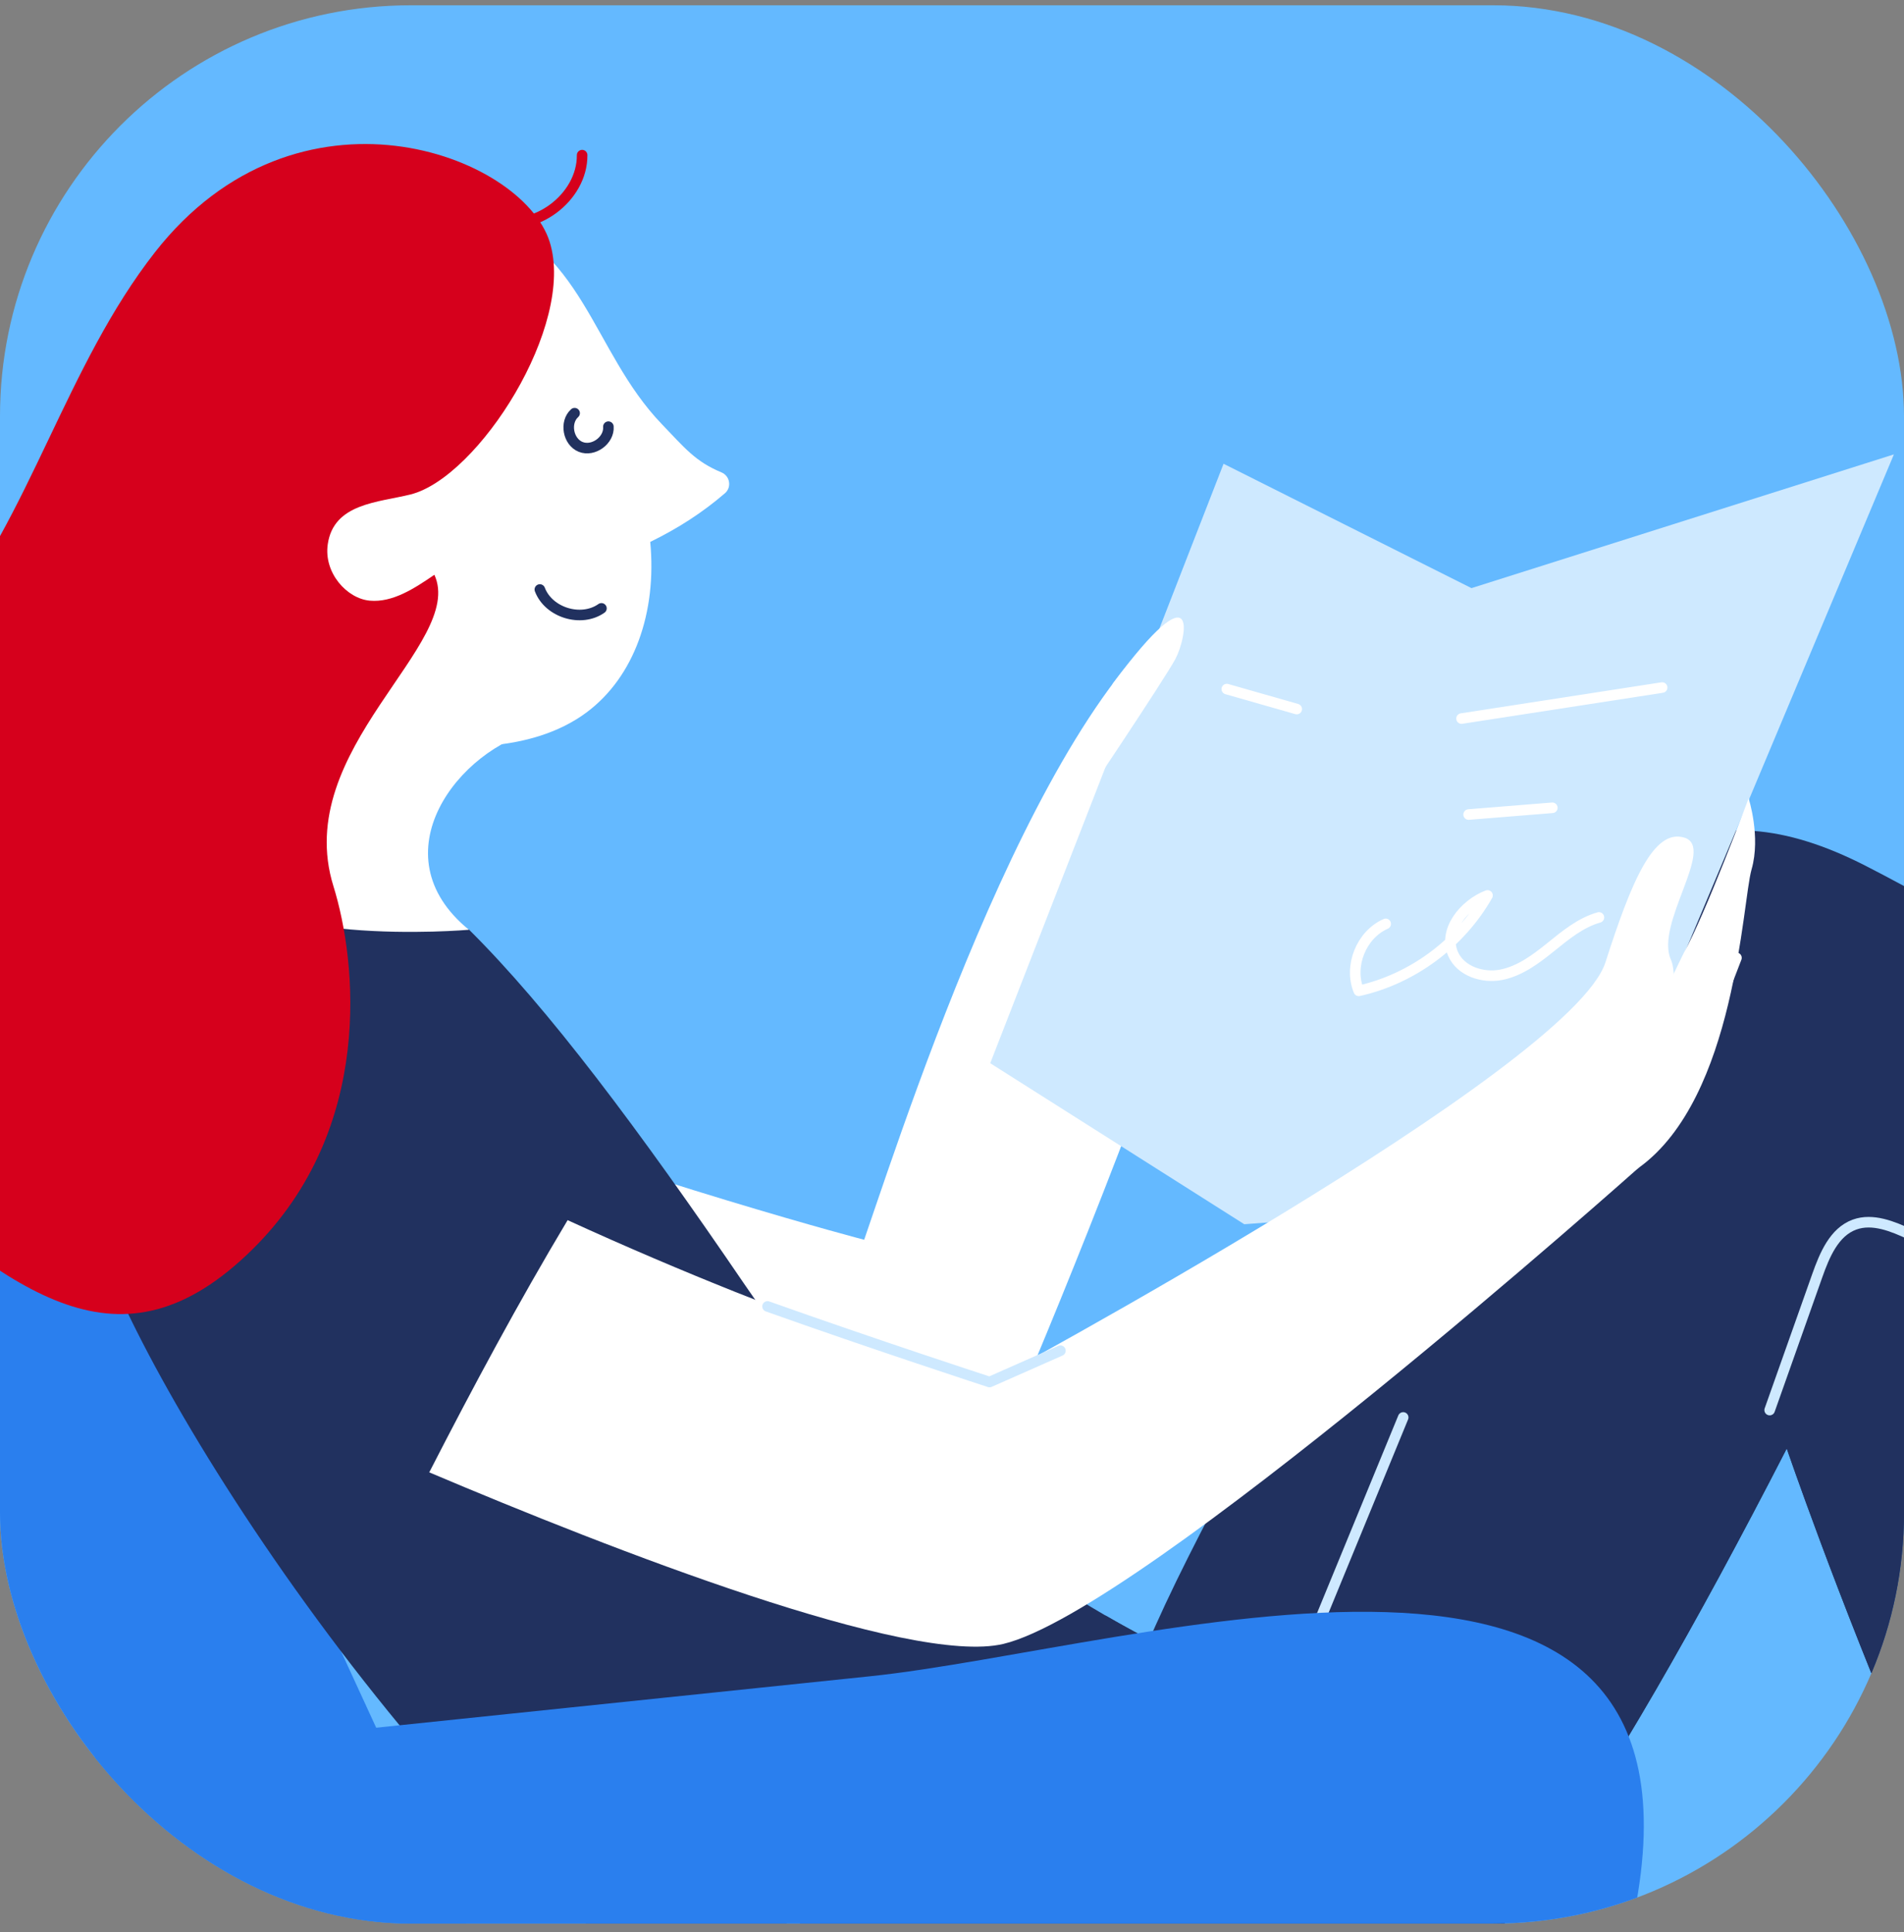 <?xml version="1.0" encoding="UTF-8"?> <svg xmlns="http://www.w3.org/2000/svg" width="139" height="141" viewBox="0 0 139 141" fill="none"><rect x="0" y="0" width="139" height="141" fill="#808080" stroke="none"/><g clip-path="url(#clip0_6894_4147)"><rect y="0.385" width="139" height="140" rx="30" fill="#64B9FF"></rect><path d="M-48.75 19.188L-41.714 17.049C-32.173 14.148 -21.951 18.737 -17.779 27.803L50.149 175.375L17.477 183.226L-48.75 19.188Z" fill="#2A7FEE"></path><path d="M-36.408 74.103L-24.067 77.151L7.551 154.576L-10.114 149.102L-36.408 74.103Z" fill="#2A7FEE"></path><path d="M28.425 79.331C48.031 86.566 63.088 90.481 63.088 90.481C66.729 79.873 77.176 47.738 89.022 43.026C102.475 37.673 73.033 105.321 73.033 105.321L44.858 101.24L28.425 79.331Z" fill="white"></path><path d="M171.353 156.351C171.353 156.351 151.697 99.268 145.79 85.708C139.882 72.148 125.596 73.007 115.458 87.445C105.32 101.882 87.765 121.484 87.765 121.484C87.765 121.484 84.942 120.358 80.706 117.901C71.092 127.789 61.911 138.085 52.689 148.344C56.656 151.096 60.72 153.378 64.822 154.986C89.812 164.759 103.445 158.229 130.437 105.716C130.437 105.716 144.518 147.126 161.182 169.686L187.561 157.195C187.577 157.202 175.069 154.761 171.353 156.351Z" fill="#21315F"></path><path d="M171.354 156.355C171.354 156.355 151.698 99.272 145.791 85.712C139.883 72.152 125.597 73.011 115.459 87.449C105.321 101.886 87.766 121.488 87.766 121.488C87.766 121.488 67.849 113.545 54.39 93.788C46.589 82.346 40.001 73.559 34.239 67.846C34.153 67.828 34.076 67.825 33.989 67.799C28.172 66.452 22.426 64.322 17.753 60.739C16.369 61.244 15.021 62.094 13.709 63.321C7.82 68.846 1.61 79.108 8.865 94.846C16.119 110.584 39.84 145.209 64.83 154.982C89.821 164.755 103.453 158.225 130.445 105.712C130.445 105.712 144.526 147.122 161.19 169.682L187.569 157.191C187.578 157.206 175.07 154.765 171.354 156.355Z" fill="#21315F"></path><path d="M192.59 96.01C192.59 96.01 149.342 69.894 136.169 63.174C124.501 57.223 116.222 61.234 106.513 79.076C106.536 79.082 84.186 114.943 81.994 125.096C83.367 125.99 109.981 110.767 111.361 111.652C123.709 100.562 137.072 88.587 137.029 88.373C137.029 88.373 166.016 105.924 193.215 112.765L205.648 86.362C205.655 86.361 194.444 92.419 192.59 96.01Z" fill="#21315F"></path><path d="M149.506 94.764C146.156 93.205 142.806 91.654 139.456 90.095C138.17 89.498 136.714 88.895 135.39 89.373C133.9 89.915 133.202 91.593 132.671 93.092C131.509 96.365 130.355 99.637 129.193 102.91" stroke="#CEE9FF" stroke-width="0.771" stroke-miterlimit="10" stroke-linecap="round" stroke-linejoin="round"></path><path d="M102.439 103.448C99.846 109.747 97.261 116.045 94.668 122.344" stroke="#CEE9FF" stroke-width="0.771" stroke-miterlimit="10" stroke-linecap="round" stroke-linejoin="round"></path><path d="M71.912 122.339C66.09 129.829 60.276 137.319 54.454 144.817C54.602 144.43 54.742 144.051 54.889 143.664" stroke="#CEE9FF" stroke-width="0.771" stroke-miterlimit="10" stroke-linecap="round" stroke-linejoin="round"></path><path d="M89.325 33.847L107.424 42.923L138.263 33.162L115.461 87.456L90.838 89.348L72.291 77.595L89.325 33.847Z" fill="#CEE9FF"></path><path d="M106.699 52.442C111.583 51.687 116.46 50.933 121.344 50.179" stroke="white" stroke-width="0.771" stroke-miterlimit="10" stroke-linecap="round" stroke-linejoin="round"></path><path d="M107.216 59.447C109.253 59.283 111.29 59.118 113.327 58.954" stroke="white" stroke-width="0.771" stroke-miterlimit="10" stroke-linecap="round" stroke-linejoin="round"></path><path d="M89.561 50.291C91.265 50.779 92.969 51.259 94.666 51.748" stroke="white" stroke-width="0.771" stroke-miterlimit="10" stroke-linecap="round" stroke-linejoin="round"></path><path d="M101.161 67.427C99.376 68.21 98.452 70.519 99.197 72.314C103.116 71.438 106.611 68.841 108.595 65.35C106.872 66.014 105.338 67.918 106.077 69.613C106.63 70.886 108.251 71.41 109.61 71.138C110.969 70.866 112.124 69.996 113.209 69.122C114.293 68.248 115.391 67.335 116.729 66.956" stroke="white" stroke-width="0.771" stroke-miterlimit="10" stroke-linecap="round" stroke-linejoin="round"></path><path d="M122.983 61.139C120.724 60.421 119.098 64.338 117.207 70.226C114.695 78.057 72.239 100.857 72.239 100.857C72.239 100.857 58.847 97.015 41.438 89.05C37.84 95.06 34.536 101.222 31.337 107.455C44.68 113.108 66.421 121.594 73.248 119.977C83.343 117.584 119.659 85.199 119.659 85.199C119.659 85.199 123.14 72.639 121.977 70.026C120.821 67.421 125.249 61.865 122.983 61.139Z" fill="white"></path><path d="M56.033 95.346C63.77 98.102 72.241 100.863 72.241 100.863L77.415 98.577" stroke="#CEE9FF" stroke-width="0.771" stroke-miterlimit="10" stroke-linecap="round" stroke-linejoin="round"></path><path d="M122.913 69.569C124.46 66.807 127.657 58.264 127.657 58.264C127.657 58.264 128.56 61.062 127.872 63.45C127.185 65.838 126.729 80.084 119.665 85.206C112.601 90.32 122.913 69.569 122.913 69.569Z" fill="white"></path><path d="M124.935 74.661C125.546 73.073 126.157 71.485 126.768 69.905" stroke="white" stroke-width="0.771" stroke-miterlimit="10" stroke-linecap="round" stroke-linejoin="round"></path><path d="M81.232 49.898C87.659 41.253 86.638 46.549 85.808 48.096C84.965 49.659 78.722 58.958 78.722 58.958L81.232 49.898Z" fill="white"></path><path d="M48.298 30.936C49.984 32.692 50.76 33.682 52.667 34.475C53.292 34.732 53.433 35.558 52.925 35.997C51.3 37.397 49.52 38.55 47.47 39.55C47.962 44.712 46.296 49.404 42.823 51.992C34.879 57.907 18.002 52.189 14.298 46.256C8.192 36.468 9.723 25.836 19.361 18.356C23.477 15.159 29.618 13.969 34.571 15.466C42.645 17.894 43.185 25.61 48.298 30.936Z" fill="white"></path><path d="M39.25 53.284C33.503 54.614 27.48 62.355 34.233 67.857C34.233 67.857 17.511 69.322 14.896 63.263C14.896 63.263 21.855 54.077 17.507 44.891L39.25 53.284Z" fill="white"></path><path d="M29.966 36.088C27.613 36.672 24.357 36.73 23.928 39.721C23.624 41.808 25.324 43.687 26.994 43.837C28.663 43.988 30.24 42.954 31.712 41.949C34.02 46.99 21.235 54.676 24.34 64.668C26.04 70.131 27.367 82.351 18.447 91.164C8.782 100.715 1.121 94.339 -9.566 85.204C-12.915 82.34 -15.947 78.661 -17.668 74.026C-19.389 69.391 -19.627 63.697 -17.636 59.272C-14.784 52.912 -8.415 50.735 -4.285 45.637C2.216 37.605 4.827 26.694 11.314 18.408C21.712 5.13 38.101 11.231 40.127 17.648C42.047 23.724 34.9 34.859 29.966 36.088Z" fill="#D6001C"></path><path d="M39.411 43.023C40.05 44.716 42.432 45.443 43.908 44.4" stroke="#21315F" stroke-width="0.771" stroke-miterlimit="10" stroke-linecap="round" stroke-linejoin="round"></path><path d="M36.026 16.108C39.007 17.039 42.517 14.441 42.498 11.323" stroke="#D6001C" stroke-width="0.771" stroke-miterlimit="10" stroke-linecap="round" stroke-linejoin="round"></path><path d="M41.949 30.155C41.208 30.824 41.468 32.245 42.393 32.616C43.318 32.987 44.488 32.132 44.415 31.14" stroke="#21315F" stroke-width="0.771" stroke-miterlimit="10" stroke-linecap="round" stroke-linejoin="round"></path><path d="M-34.581 132.541C-34.549 138.869 -34.516 145.196 -34.484 151.51C-34.403 152.214 106.65 141.461 119.29 139.751C126.072 106.053 82.864 120.335 63.471 122.343C30.779 125.752 -1.901 129.147 -34.581 132.541Z" fill="#2A7FEE"></path></g><defs><clipPath id="clip0_6894_4147"><rect y="0.385" width="139" height="140" rx="30" fill="white"></rect></clipPath></defs></svg> 